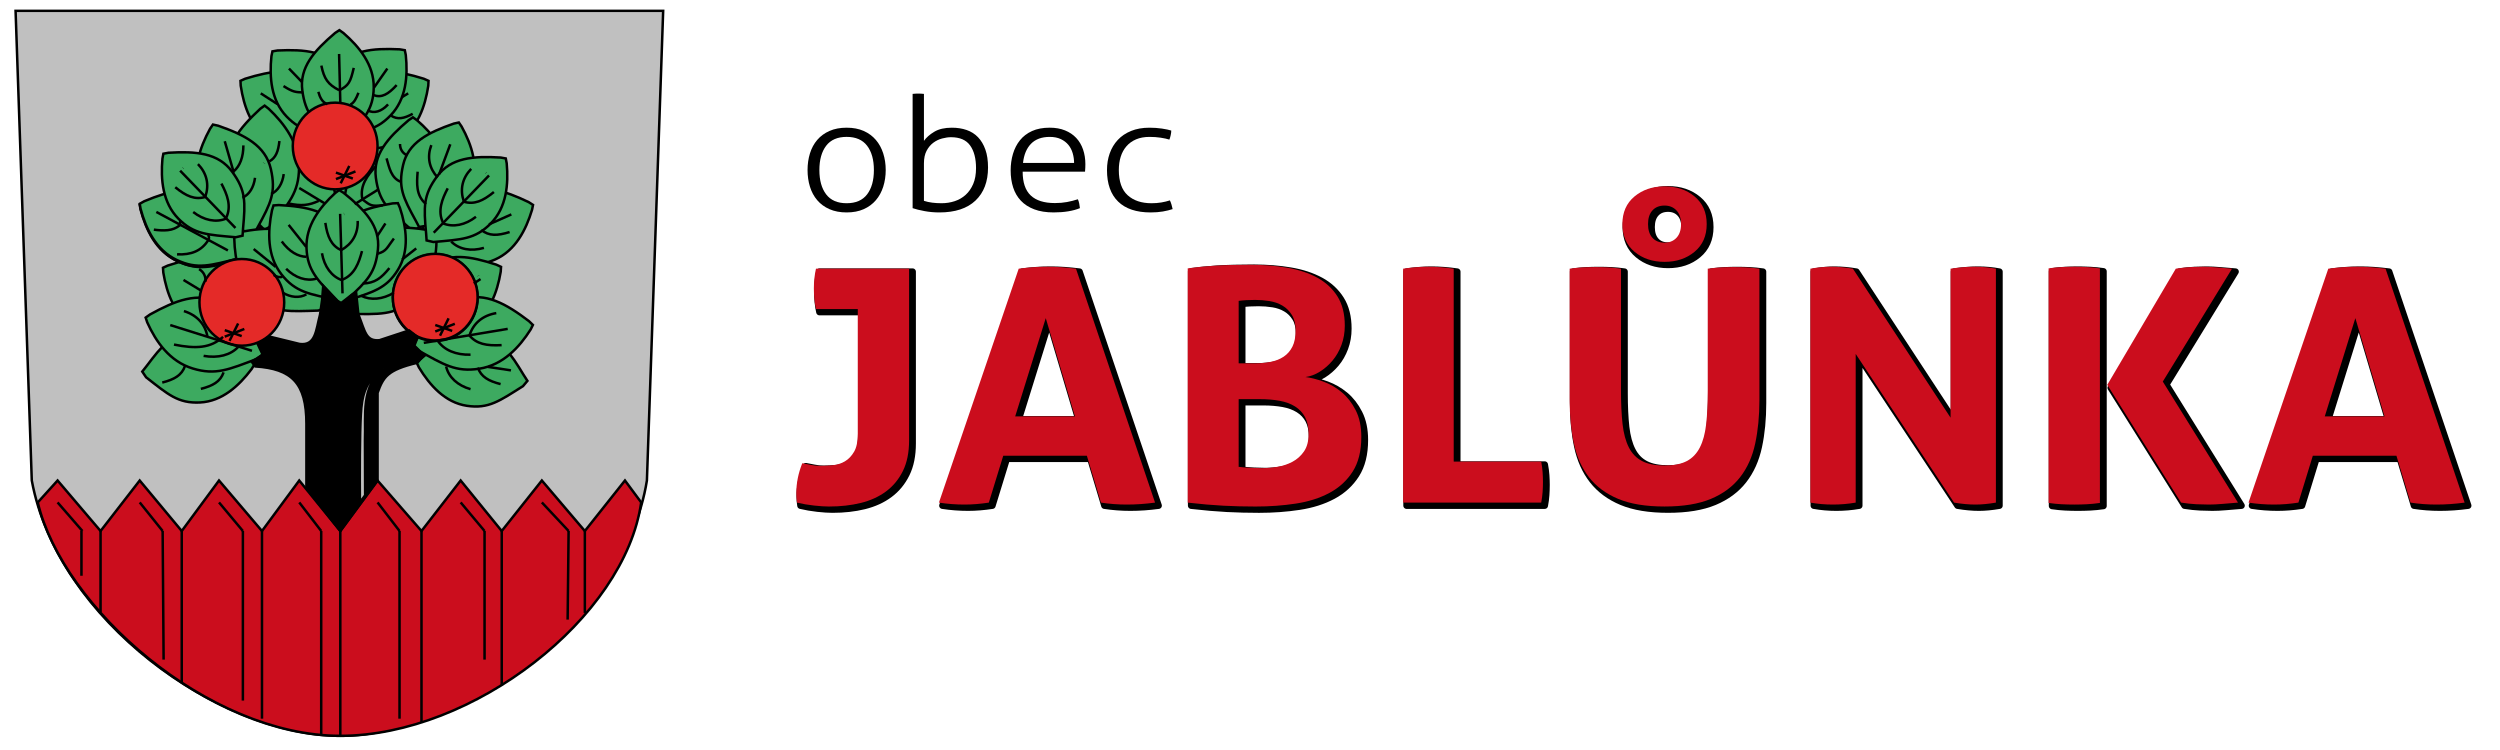 <?xml version="1.0" encoding="utf-8"?>
<!-- Generator: Adobe Illustrator 16.0.3, SVG Export Plug-In . SVG Version: 6.00 Build 0)  -->
<!DOCTYPE svg PUBLIC "-//W3C//DTD SVG 1.1//EN" "http://www.w3.org/Graphics/SVG/1.1/DTD/svg11.dtd">
<svg version="1.1" id="Vrstva_1" xmlns="http://www.w3.org/2000/svg" xmlns:xlink="http://www.w3.org/1999/xlink" x="0px" y="0px"
	 width="283.464px" height="85.039px" viewBox="0 0 283.464 85.039" enable-background="new 0 0 283.464 85.039"
	 xml:space="preserve">
<g>
	<g>
		<path stroke="#000000" stroke-width="0.75" stroke-linecap="round" stroke-linejoin="round" stroke-miterlimit="10" d="
			M97.658,35.381h-4.742c-0.079-0.345-0.139-0.72-0.179-1.126c-0.04-0.405-0.06-0.805-0.06-1.198c0-0.787,0.08-1.537,0.238-2.251
			h10.559v19.479c0,1.353-0.232,2.503-0.697,3.449c-0.465,0.947-1.103,1.722-1.912,2.324c-0.811,0.603-1.768,1.039-2.869,1.31
			s-2.305,0.405-3.605,0.405c-0.451,0-1.016-0.036-1.693-0.11s-1.321-0.185-1.932-0.332c-0.027-0.172-0.047-0.344-0.061-0.517
			c-0.014-0.172-0.02-0.356-0.02-0.553c0-1.132,0.225-2.263,0.678-3.395c0.291,0.05,0.61,0.11,0.955,0.185
			c0.346,0.074,0.704,0.11,1.076,0.11c0.451,0,0.93-0.023,1.435-0.073c0.504-0.049,0.962-0.196,1.374-0.442s0.758-0.609,1.036-1.089
			s0.419-1.162,0.419-2.047V35.381z"/>
		<path stroke="#000000" stroke-width="0.75" stroke-linecap="round" stroke-linejoin="round" stroke-miterlimit="10" d="
			M115.904,30.806c0.559-0.073,1.09-0.129,1.594-0.166c0.505-0.036,1.063-0.055,1.674-0.055c0.531,0,1.049,0.019,1.554,0.055
			c0.505,0.037,1.062,0.093,1.673,0.166l8.965,26.524c-1.09,0.147-2.151,0.222-3.188,0.222c-1.01,0-1.992-0.074-2.948-0.222
			l-1.594-5.313h-9.481l-1.635,5.313c-0.955,0.147-1.872,0.222-2.748,0.222c-0.983,0-1.953-0.074-2.908-0.222L115.904,30.806z
			 M122.279,47.554l-3.307-11.141l-3.467,11.141H122.279z"/>
		<path stroke="#000000" stroke-width="0.75" stroke-linecap="round" stroke-linejoin="round" stroke-miterlimit="10" d="
			M135.068,30.77c0.85-0.123,1.832-0.222,2.947-0.296c1.116-0.073,2.51-0.11,4.184-0.11c1.461,0,2.842,0.11,4.144,0.332
			s2.437,0.597,3.407,1.125c0.969,0.529,1.732,1.236,2.29,2.121c0.558,0.886,0.837,1.992,0.837,3.32
			c0,0.787-0.127,1.519-0.379,2.195s-0.591,1.267-1.016,1.771c-0.426,0.504-0.903,0.922-1.434,1.254
			c-0.532,0.332-1.076,0.535-1.635,0.609c0.611,0.073,1.289,0.246,2.033,0.517c0.742,0.271,1.434,0.67,2.071,1.198
			c0.638,0.529,1.169,1.212,1.593,2.048c0.426,0.836,0.639,1.845,0.639,3.024c0,1.6-0.326,2.909-0.977,3.929
			c-0.651,1.021-1.527,1.826-2.63,2.417c-1.103,0.59-2.377,0.996-3.825,1.217c-1.447,0.222-2.967,0.332-4.561,0.332
			c-1.223,0-2.432-0.031-3.626-0.092c-1.195-0.062-2.55-0.179-4.063-0.351V30.77z M142.598,41.541c0.664,0,1.281-0.056,1.853-0.166
			s1.069-0.308,1.494-0.59c0.425-0.283,0.757-0.664,0.996-1.144s0.358-1.089,0.358-1.826c0-0.713-0.139-1.297-0.418-1.753
			c-0.279-0.454-0.638-0.812-1.076-1.069c-0.438-0.259-0.93-0.43-1.474-0.517c-0.545-0.086-1.083-0.129-1.614-0.129
			c-0.743,0-1.367,0.037-1.872,0.11v7.083H142.598z M140.845,53.272c0.372,0.049,0.804,0.086,1.295,0.11s0.937,0.037,1.335,0.037
			c0.558,0,1.142-0.049,1.753-0.147c0.61-0.099,1.181-0.289,1.713-0.572c0.531-0.282,0.97-0.676,1.315-1.181
			c0.344-0.504,0.518-1.162,0.518-1.974c0-0.762-0.133-1.396-0.398-1.899s-0.645-0.909-1.136-1.218
			c-0.491-0.307-1.075-0.521-1.753-0.646c-0.678-0.122-1.428-0.185-2.251-0.185h-2.391V53.272z"/>
		<path stroke="#000000" stroke-width="0.75" stroke-linecap="round" stroke-linejoin="round" stroke-miterlimit="10" d="
			M159.49,30.806c0.982-0.147,1.926-0.221,2.829-0.221c0.929,0,1.898,0.073,2.908,0.221v21.876h9.921
			c0.08,0.419,0.133,0.818,0.159,1.199c0.026,0.382,0.04,0.744,0.04,1.088c0,0.395-0.014,0.781-0.04,1.162
			c-0.026,0.382-0.079,0.781-0.159,1.199H159.49V30.806z"/>
		<path stroke="#000000" stroke-width="0.75" stroke-linecap="round" stroke-linejoin="round" stroke-miterlimit="10" d="
			M178.375,30.806c0.505-0.073,0.996-0.122,1.475-0.147c0.479-0.023,0.969-0.036,1.475-0.036c0.451,0,0.916,0.013,1.395,0.036
			c0.478,0.025,0.969,0.074,1.474,0.147v13.761c0,1.5,0.06,2.785,0.179,3.854c0.12,1.07,0.359,1.955,0.718,2.656
			s0.862,1.218,1.515,1.55c0.65,0.332,1.493,0.498,2.529,0.498c1.035,0,1.873-0.166,2.51-0.498c0.638-0.332,1.136-0.849,1.494-1.55
			c0.359-0.701,0.598-1.586,0.717-2.656c0.12-1.069,0.18-2.354,0.18-3.854V30.806c0.531-0.073,1.036-0.122,1.514-0.147
			c0.479-0.023,0.943-0.036,1.395-0.036c0.479,0,0.963,0.013,1.455,0.036c0.49,0.025,0.988,0.074,1.494,0.147V45.71
			c0,1.795-0.16,3.437-0.479,4.925s-0.891,2.761-1.713,3.818c-0.824,1.058-1.927,1.875-3.307,2.453
			c-1.383,0.577-3.135,0.866-5.26,0.866s-3.879-0.289-5.26-0.866c-1.381-0.578-2.483-1.396-3.307-2.453s-1.395-2.33-1.713-3.818
			s-0.479-3.13-0.479-4.925V30.806z M184.352,25.752c0-1.328,0.459-2.373,1.375-3.136c0.916-0.762,2.052-1.144,3.406-1.144
			s2.49,0.382,3.406,1.144c0.916,0.763,1.375,1.808,1.375,3.136s-0.459,2.374-1.375,3.136c-0.916,0.763-2.052,1.144-3.406,1.144
			s-2.49-0.381-3.406-1.144C184.811,28.126,184.352,27.08,184.352,25.752z M189.133,27.854c0.558,0,1.01-0.185,1.354-0.553
			c0.345-0.369,0.519-0.886,0.519-1.55s-0.174-1.181-0.519-1.549c-0.345-0.369-0.797-0.554-1.354-0.554
			c-0.584,0-1.043,0.185-1.375,0.554c-0.332,0.368-0.498,0.885-0.498,1.549s0.166,1.181,0.498,1.55
			C188.09,27.67,188.549,27.854,189.133,27.854z"/>
		<path stroke="#000000" stroke-width="0.75" stroke-linecap="round" stroke-linejoin="round" stroke-miterlimit="10" d="
			M205.666,30.806c0.823-0.147,1.607-0.221,2.352-0.221c0.797,0,1.619,0.073,2.47,0.221l11.075,16.896V30.806
			c0.957-0.147,1.873-0.221,2.75-0.221c0.822,0,1.619,0.073,2.391,0.221V57.33c-0.852,0.147-1.621,0.222-2.312,0.222
			c-0.743,0-1.554-0.074-2.431-0.222l-11.155-16.858V57.33c-0.851,0.147-1.713,0.222-2.589,0.222c-0.877,0-1.728-0.074-2.551-0.222
			V30.806z"/>
		<path stroke="#000000" stroke-width="0.75" stroke-linecap="round" stroke-linejoin="round" stroke-miterlimit="10" d="
			M232.68,30.77c0.504-0.074,0.996-0.123,1.474-0.147s0.97-0.037,1.474-0.037c0.451,0,0.916,0.013,1.395,0.037
			s0.97,0.073,1.475,0.147v26.598c-0.505,0.073-0.996,0.122-1.475,0.147c-0.479,0.024-0.956,0.037-1.434,0.037
			c-0.479,0-0.957-0.013-1.435-0.037c-0.478-0.025-0.97-0.074-1.474-0.147V30.77z M239.332,43.976l7.77-13.17
			c0.611-0.098,1.176-0.159,1.693-0.184s0.989-0.037,1.414-0.037c0.451,0,0.957,0.024,1.514,0.073
			c0.559,0.05,1.143,0.099,1.754,0.147l-7.85,12.802l8.526,13.723c-0.611,0.049-1.202,0.098-1.772,0.147
			c-0.572,0.049-1.083,0.074-1.534,0.074c-0.425,0-0.896-0.013-1.415-0.037c-0.518-0.025-1.095-0.087-1.732-0.185L239.332,43.976z"
			/>
		<path stroke="#000000" stroke-width="0.75" stroke-linecap="round" stroke-linejoin="round" stroke-miterlimit="10" d="
			M264.393,30.806c0.557-0.073,1.088-0.129,1.594-0.166c0.504-0.036,1.062-0.055,1.673-0.055c0.53,0,1.049,0.019,1.554,0.055
			c0.504,0.037,1.063,0.093,1.674,0.166l8.964,26.524c-1.089,0.147-2.151,0.222-3.188,0.222c-1.01,0-1.991-0.074-2.948-0.222
			l-1.594-5.313h-9.482l-1.633,5.313c-0.957,0.147-1.873,0.222-2.75,0.222c-0.982,0-1.951-0.074-2.908-0.222L264.393,30.806z
			 M270.767,47.554l-3.307-11.141l-3.466,11.141H270.767z"/>
	</g>
	<g>
		<path d="M95.996,24.087c-0.738,0-1.386-0.123-1.943-0.369c-0.558-0.245-1.021-0.584-1.39-1.017
			c-0.369-0.432-0.645-0.941-0.826-1.529s-0.272-1.217-0.272-1.89c0-0.671,0.09-1.301,0.272-1.889s0.457-1.098,0.826-1.529
			c0.369-0.433,0.832-0.771,1.39-1.018c0.557-0.245,1.205-0.368,1.943-0.368c0.739,0,1.383,0.123,1.934,0.368
			c0.55,0.246,1.01,0.585,1.379,1.018c0.37,0.432,0.648,0.941,0.836,1.529c0.188,0.588,0.282,1.218,0.282,1.889
			c0,0.673-0.094,1.302-0.282,1.89c-0.188,0.588-0.466,1.098-0.836,1.529c-0.369,0.433-0.829,0.771-1.379,1.017
			C97.379,23.964,96.735,24.087,95.996,24.087z M95.996,23.043c1.037,0,1.811-0.335,2.323-1.007c0.511-0.672,0.768-1.59,0.768-2.754
			c0-1.163-0.256-2.081-0.768-2.753c-0.512-0.672-1.286-1.008-2.323-1.008s-1.811,0.336-2.322,1.008s-0.768,1.59-0.768,2.753
			c0,1.164,0.256,2.082,0.768,2.754S94.959,23.043,95.996,23.043z"/>
		<path d="M103.478,10.646c0.078-0.012,0.185-0.021,0.321-0.027c0.136-0.006,0.243-0.009,0.321-0.009
			c0.064,0,0.168,0.003,0.311,0.009c0.142,0.007,0.252,0.016,0.33,0.027v5.326c0.272-0.384,0.664-0.729,1.176-1.034
			c0.512-0.307,1.176-0.459,1.992-0.459c0.609,0,1.166,0.087,1.671,0.261s0.936,0.447,1.292,0.818
			c0.356,0.372,0.635,0.84,0.835,1.404c0.201,0.563,0.301,1.241,0.301,2.033c0,1.595-0.473,2.843-1.418,3.742
			c-0.946,0.899-2.313,1.35-4.101,1.35c-0.583,0-1.146-0.051-1.69-0.153c-0.544-0.102-0.991-0.212-1.341-0.332V10.646z
			 M104.761,22.773c0.298,0.096,0.612,0.165,0.942,0.207c0.331,0.042,0.684,0.063,1.06,0.063c0.518,0,1.013-0.077,1.486-0.233
			c0.473-0.156,0.887-0.396,1.244-0.72s0.642-0.734,0.855-1.232c0.213-0.498,0.32-1.095,0.32-1.791c0-1.091-0.223-1.949-0.67-2.573
			c-0.447-0.623-1.169-0.936-2.167-0.936c-0.311,0-0.648,0.049-1.01,0.145c-0.363,0.096-0.697,0.258-1.001,0.485
			c-0.305,0.229-0.557,0.531-0.758,0.909c-0.201,0.378-0.301,0.854-0.301,1.431V22.773z"/>
		<path d="M115.955,19.463c0,1.224,0.304,2.123,0.914,2.699c0.608,0.575,1.522,0.863,2.74,0.863c0.492,0,0.949-0.039,1.37-0.117
			s0.833-0.183,1.234-0.314c0.065,0.132,0.117,0.294,0.156,0.485c0.039,0.192,0.064,0.366,0.078,0.522
			c-0.376,0.155-0.816,0.275-1.321,0.359c-0.505,0.084-1.056,0.126-1.652,0.126c-0.855,0-1.591-0.117-2.206-0.351
			c-0.615-0.234-1.121-0.561-1.516-0.98c-0.396-0.42-0.687-0.921-0.875-1.503c-0.188-0.582-0.282-1.221-0.282-1.916
			c0-0.672,0.087-1.302,0.262-1.89s0.44-1.104,0.797-1.548c0.356-0.443,0.813-0.791,1.37-1.043c0.557-0.252,1.224-0.378,2.001-0.378
			c0.648,0,1.225,0.102,1.729,0.306c0.505,0.204,0.93,0.489,1.273,0.854c0.343,0.366,0.603,0.804,0.777,1.313
			c0.175,0.511,0.263,1.065,0.263,1.665c0,0.107-0.003,0.246-0.01,0.413c-0.007,0.169-0.017,0.313-0.029,0.433H115.955z
			 M121.785,18.473c0-0.371-0.052-0.737-0.156-1.098c-0.104-0.359-0.266-0.675-0.486-0.944s-0.505-0.488-0.855-0.657
			c-0.35-0.167-0.771-0.252-1.263-0.252c-0.907,0-1.613,0.259-2.118,0.774s-0.81,1.241-0.913,2.177H121.785z"/>
		<path d="M132.648,22.72c0.064,0.12,0.126,0.282,0.185,0.485c0.058,0.204,0.1,0.372,0.126,0.504
			c-0.324,0.108-0.693,0.198-1.107,0.271c-0.415,0.071-0.875,0.107-1.38,0.107c-1.62,0-2.85-0.411-3.692-1.232
			s-1.263-2.013-1.263-3.572c0-0.684,0.104-1.316,0.311-1.897c0.207-0.582,0.512-1.089,0.914-1.521
			c0.401-0.433,0.903-0.771,1.506-1.018c0.603-0.245,1.299-0.368,2.089-0.368c0.493,0,0.962,0.033,1.409,0.099
			c0.447,0.066,0.8,0.142,1.059,0.225c0,0.156-0.023,0.336-0.068,0.54c-0.046,0.204-0.094,0.366-0.146,0.486
			c-0.259-0.084-0.586-0.156-0.981-0.216c-0.395-0.061-0.819-0.091-1.273-0.091c-0.583,0-1.091,0.094-1.525,0.279
			c-0.434,0.187-0.797,0.447-1.088,0.783s-0.508,0.731-0.651,1.188s-0.214,0.96-0.214,1.511c0,1.296,0.333,2.247,1.001,2.853
			c0.667,0.605,1.571,0.908,2.711,0.908c0.389,0,0.761-0.029,1.118-0.09C132.042,22.894,132.363,22.815,132.648,22.72z"/>
	</g>
	<g>
		<path fill-rule="evenodd" clip-rule="evenodd" fill="#C0C0C0" d="M1.766,1.229L1.766,1.229h73.428L73.35,54.481
			c-2.488,15.663-21.117,28.952-34.764,28.952c-13.645,0-32.057-13.072-34.982-28.952L1.766,1.229z"/>
		<path fill="none" stroke="#000000" stroke-width="0.285" d="M1.766,1.229L1.766,1.229h73.428L73.35,54.481
			c-2.488,15.663-21.117,28.952-34.764,28.952c-13.645,0-32.057-13.072-34.982-28.952L1.766,1.229z"/>
		<path fill-rule="evenodd" clip-rule="evenodd" fill="#3DAA60" d="M38.938,11.537l-0.459-0.324l-0.488,0.324
			c-2.383,2.027-4.061,3.916-3.709,6.536c0.352,2.619,1.297,3.519,3.602,5.51l0.596,0.538l0.676-0.404
			c2.086-2.402,3.193-3.483,3.221-6.021C42.404,15.157,40.752,13.104,38.938,11.537z"/>
		<path fill="none" stroke="#000000" stroke-width="0.285" d="M38.938,11.537l-0.459-0.324l-0.488,0.324
			c-2.383,2.027-4.061,3.916-3.709,6.536c0.352,2.619,1.297,3.519,3.602,5.51l0.596,0.538l0.676-0.404
			c2.086-2.402,3.193-3.483,3.221-6.021C42.404,15.157,40.752,13.104,38.938,11.537z"/>
		<path fill-rule="evenodd" clip-rule="evenodd" fill="#3DAA60" d="M49.773,17.827l0.039-0.559l-0.533-0.247
			c-2.971-0.974-5.465-1.419-7.525,0.243c-2.057,1.663-2.334,2.937-2.84,5.936l-0.15,0.788l0.697,0.364
			c3.143,0.524,4.646,0.906,6.832-0.391C48.48,22.663,49.377,20.188,49.773,17.827z"/>
		<path fill="none" stroke="#000000" stroke-width="0.285" d="M49.773,17.827l0.039-0.559l-0.533-0.247
			c-2.971-0.974-5.465-1.419-7.525,0.243c-2.057,1.663-2.334,2.937-2.84,5.936l-0.15,0.788l0.697,0.364
			c3.143,0.524,4.646,0.906,6.832-0.391C48.48,22.663,49.377,20.188,49.773,17.827z"/>
		<path fill-rule="evenodd" clip-rule="evenodd" fill="#3DAA60" d="M27.396,18.035l-0.035-0.559l0.529-0.247
			c2.975-0.975,5.465-1.421,7.527,0.243c2.059,1.665,2.336,2.937,2.84,5.936l0.15,0.789l-0.697,0.363
			c-3.143,0.523-4.645,0.908-6.832-0.392C28.691,22.871,27.795,20.396,27.396,18.035z"/>
		<path fill="none" stroke="#000000" stroke-width="0.285" d="M27.396,18.035l-0.035-0.559l0.529-0.247
			c2.975-0.975,5.465-1.421,7.527,0.243c2.059,1.665,2.336,2.937,2.84,5.936l0.15,0.789l-0.697,0.363
			c-3.143,0.523-4.645,0.908-6.832-0.392C28.691,22.871,27.795,20.396,27.396,18.035z"/>
		<path fill-rule="evenodd" clip-rule="evenodd" fill="#3DAA60" d="M18.518,30.921l-0.039-0.56l0.533-0.246
			c2.973-0.975,5.465-1.419,7.525,0.243c2.059,1.664,2.334,2.937,2.84,5.936l0.15,0.789l-0.697,0.362
			c-3.141,0.524-4.645,0.909-6.832-0.391C19.811,35.758,18.914,33.282,18.518,30.921z"/>
		<path fill="none" stroke="#000000" stroke-width="0.285" d="M18.518,30.921l-0.039-0.56l0.533-0.246
			c2.973-0.975,5.465-1.419,7.525,0.243c2.059,1.664,2.334,2.937,2.84,5.936l0.15,0.789l-0.697,0.362
			c-3.141,0.524-4.645,0.909-6.832-0.391C19.811,35.758,18.914,33.282,18.518,30.921z"/>
		<path fill-rule="evenodd" clip-rule="evenodd" fill="#3DAA60" d="M48.561,9.725l0.027-0.56l-0.535-0.238
			c-2.99-0.924-5.488-1.329-7.521,0.368c-2.029,1.698-2.287,2.975-2.74,5.982l-0.139,0.788l0.705,0.355
			c3.15,0.471,4.658,0.829,6.822-0.506C47.346,14.581,48.201,12.091,48.561,9.725z"/>
		<path fill="none" stroke="#000000" stroke-width="0.285" d="M48.561,9.725l0.027-0.56l-0.535-0.238
			c-2.99-0.924-5.488-1.329-7.521,0.368c-2.029,1.698-2.287,2.975-2.74,5.982l-0.139,0.788l0.705,0.355
			c3.15,0.471,4.658,0.829,6.822-0.506C47.346,14.581,48.201,12.091,48.561,9.725z"/>
		<path fill-rule="evenodd" clip-rule="evenodd" fill="#3DAA60" d="M27.295,9.725l-0.029-0.56l0.533-0.238
			c2.99-0.924,5.49-1.329,7.521,0.368c2.031,1.698,2.287,2.975,2.74,5.982l0.139,0.788l-0.703,0.355
			c-3.15,0.471-4.66,0.829-6.824-0.506C28.506,14.581,27.65,12.091,27.295,9.725z"/>
		<path fill="none" stroke="#000000" stroke-width="0.285" d="M27.295,9.725l-0.029-0.56l0.533-0.238
			c2.99-0.924,5.49-1.329,7.521,0.368c2.031,1.698,2.287,2.975,2.74,5.982l0.139,0.788l-0.703,0.355
			c-3.15,0.471-4.66,0.829-6.824-0.506C28.506,14.581,27.65,12.091,27.295,9.725z"/>
		<path fill-rule="evenodd" clip-rule="evenodd" fill="#3DAA60" d="M60.328,23.782l0.111-0.548l-0.49-0.313
			c-2.785-1.341-5.172-2.094-7.4-0.703c-2.23,1.39-2.666,2.618-3.551,5.525l-0.246,0.765l0.635,0.448
			c3.01,0.915,4.432,1.484,6.74,0.473C58.438,28.415,59.637,26.074,60.328,23.782z"/>
		<path fill="none" stroke="#000000" stroke-width="0.285" d="M60.328,23.782l0.111-0.548l-0.49-0.313
			c-2.785-1.341-5.172-2.094-7.4-0.703c-2.23,1.39-2.666,2.618-3.551,5.525l-0.246,0.765l0.635,0.448
			c3.01,0.915,4.432,1.484,6.74,0.473C58.438,28.415,59.637,26.074,60.328,23.782z"/>
		<path fill-rule="evenodd" clip-rule="evenodd" fill="#3DAA60" d="M16.082,23.821l-0.094-0.554l0.521-0.293
			c2.939-1.218,5.438-1.869,7.689-0.383c2.248,1.486,2.648,2.731,3.439,5.676l0.225,0.773l-0.676,0.421
			c-3.154,0.785-4.648,1.29-6.996,0.18C17.846,28.529,16.701,26.141,16.082,23.821z"/>
		<path fill="none" stroke="#000000" stroke-width="0.285" d="M16.082,23.821l-0.094-0.554l0.521-0.293
			c2.939-1.218,5.438-1.869,7.689-0.383c2.248,1.486,2.648,2.731,3.439,5.676l0.225,0.773l-0.676,0.421
			c-3.154,0.785-4.648,1.29-6.996,0.18C17.846,28.529,16.701,26.141,16.082,23.821z"/>
		<path fill-rule="evenodd" clip-rule="evenodd" fill="#3DAA60" d="M15.936,23.757l-0.094-0.553l0.52-0.293
			c2.939-1.218,5.439-1.869,7.689-0.385c2.248,1.487,2.648,2.732,3.439,5.678l0.227,0.772l-0.676,0.421
			c-3.156,0.785-4.648,1.291-6.996,0.18C17.695,28.466,16.555,26.076,15.936,23.757z"/>
		<path fill="none" stroke="#000000" stroke-width="0.285" d="M15.936,23.757l-0.094-0.553l0.52-0.293
			c2.939-1.218,5.439-1.869,7.689-0.385c2.248,1.487,2.648,2.732,3.439,5.678l0.227,0.772l-0.676,0.421
			c-3.156,0.785-4.648,1.291-6.996,0.18C17.695,28.466,16.555,26.076,15.936,23.757z"/>
		<path fill-rule="evenodd" clip-rule="evenodd" fill="#3DAA60" d="M15.936,23.66l-0.094-0.553l0.52-0.291
			c2.939-1.22,5.439-1.871,7.689-0.386c2.248,1.488,2.648,2.733,3.439,5.677l0.227,0.772l-0.676,0.422
			c-3.156,0.785-4.648,1.291-6.996,0.179C17.695,28.369,16.555,25.979,15.936,23.66z"/>
		<path fill="none" stroke="#000000" stroke-width="0.285" d="M15.936,23.66l-0.094-0.553l0.52-0.291
			c2.939-1.22,5.439-1.871,7.689-0.386c2.248,1.488,2.648,2.733,3.439,5.677l0.227,0.772l-0.676,0.422
			c-3.156,0.785-4.648,1.291-6.996,0.179C17.695,28.369,16.555,25.979,15.936,23.66z"/>
		<path fill-rule="evenodd" clip-rule="evenodd" fill="#3DAA60" d="M47.277,13.63l-0.459-0.325L46.33,13.63
			c-2.383,2.024-4.061,3.916-3.711,6.536c0.354,2.62,1.299,3.519,3.602,5.509l0.598,0.538l0.676-0.402
			c2.084-2.405,3.195-3.484,3.221-6.023C50.742,17.248,49.092,15.196,47.277,13.63z"/>
		<path fill="none" stroke="#000000" stroke-width="0.285" d="M47.277,13.63l-0.459-0.325L46.33,13.63
			c-2.383,2.024-4.061,3.916-3.711,6.536c0.354,2.62,1.299,3.519,3.602,5.509l0.598,0.538l0.676-0.402
			c2.084-2.405,3.195-3.484,3.221-6.023C50.742,17.248,49.092,15.196,47.277,13.63z"/>
		<path fill-rule="evenodd" clip-rule="evenodd" fill="#3DAA60" d="M30.463,12.331l-0.459-0.355l-0.488,0.355
			c-2.383,2.213-4.061,4.277-3.711,7.14c0.354,2.862,1.299,3.845,3.604,6.02l0.596,0.589l0.676-0.439
			c2.086-2.627,3.195-3.808,3.223-6.581C33.93,16.284,32.275,14.041,30.463,12.331z"/>
		<path fill="none" stroke="#000000" stroke-width="0.285" d="M30.463,12.331l-0.459-0.355l-0.488,0.355
			c-2.383,2.213-4.061,4.277-3.711,7.14c0.354,2.862,1.299,3.845,3.604,6.02l0.596,0.589l0.676-0.439
			c2.086-2.627,3.195-3.808,3.223-6.581C33.93,16.284,32.275,14.041,30.463,12.331z"/>
		<path fill-rule="evenodd" clip-rule="evenodd" fill="#3DAA60" d="M49.508,26.905l-0.053-0.604l-0.613-0.174
			c-3.355-0.539-6.104-0.595-8.027,1.522c-1.928,2.12-2.008,3.523-2.041,6.807l-0.025,0.866l0.807,0.272
			c3.461,0.032,5.135,0.186,7.262-1.564C48.941,32.278,49.482,29.489,49.508,26.905z"/>
		<path fill="none" stroke="#000000" stroke-width="0.285" d="M49.508,26.905l-0.053-0.604l-0.613-0.174
			c-3.355-0.539-6.104-0.595-8.027,1.522c-1.928,2.12-2.008,3.523-2.041,6.807l-0.025,0.866l0.807,0.272
			c3.461,0.032,5.135,0.186,7.262-1.564C48.941,32.278,49.482,29.489,49.508,26.905z"/>
		<path fill-rule="evenodd" clip-rule="evenodd" fill="#3DAA60" d="M47.502,41.661l-0.24-0.502l0.393-0.429
			c2.348-2.028,4.451-3.384,6.941-2.627c2.488,0.756,3.211,1.83,4.777,4.41l0.43,0.671l-0.504,0.601
			c-2.664,1.675-3.893,2.598-6.365,2.227C50.465,45.642,48.734,43.692,47.502,41.661z"/>
		<path fill="none" stroke="#000000" stroke-width="0.285" d="M47.502,41.661l-0.24-0.502l0.393-0.429
			c2.348-2.028,4.451-3.384,6.941-2.627c2.488,0.756,3.211,1.83,4.777,4.41l0.43,0.671l-0.504,0.601
			c-2.664,1.675-3.893,2.598-6.365,2.227C50.465,45.642,48.734,43.692,47.502,41.661z"/>
		<path fill-rule="evenodd" clip-rule="evenodd" fill="#3DAA60" d="M28.521,41.855l0.291-0.476l-0.35-0.467
			c-2.131-2.253-4.086-3.814-6.641-3.312c-2.551,0.504-3.381,1.499-5.199,3.907l-0.492,0.626l0.436,0.647
			c2.484,1.935,3.611,2.978,6.109,2.855C25.17,45.518,27.09,43.753,28.521,41.855z"/>
		<path fill="none" stroke="#000000" stroke-width="0.285" d="M28.521,41.855l0.291-0.476l-0.35-0.467
			c-2.131-2.253-4.086-3.814-6.641-3.312c-2.551,0.504-3.381,1.499-5.199,3.907l-0.492,0.626l0.436,0.647
			c2.484,1.935,3.611,2.978,6.109,2.855C25.17,45.518,27.09,43.753,28.521,41.855z"/>
		<path fill-rule="evenodd" clip-rule="evenodd" fill="#3DAA60" d="M52.34,14.349l-0.314-0.46l-0.57,0.125
			c-2.934,1.017-5.164,2.159-5.748,4.688c-0.588,2.528-0.016,3.69,1.441,6.333l0.371,0.705l0.773-0.134
			c2.785-1.468,4.201-2.066,5.113-4.39C54.316,18.896,53.49,16.428,52.34,14.349z"/>
		<path fill="none" stroke="#000000" stroke-width="0.285" d="M52.34,14.349l-0.314-0.46l-0.57,0.125
			c-2.934,1.017-5.164,2.159-5.748,4.688c-0.588,2.528-0.016,3.69,1.441,6.333l0.371,0.705l0.773-0.134
			c2.785-1.468,4.201-2.066,5.113-4.39C54.316,18.896,53.49,16.428,52.34,14.349z"/>
		<path fill-rule="evenodd" clip-rule="evenodd" fill="#3DAA60" d="M23.816,14.602l0.328-0.479l0.592,0.13
			c3.047,1.063,5.363,2.258,5.973,4.905c0.605,2.646,0.014,3.859-1.502,6.624l-0.383,0.738l-0.805-0.14
			c-2.893-1.536-4.363-2.162-5.311-4.593C21.764,19.358,22.623,16.778,23.816,14.602z"/>
		<path fill="none" stroke="#000000" stroke-width="0.285" d="M23.816,14.602l0.328-0.479l0.592,0.13
			c3.047,1.063,5.363,2.258,5.973,4.905c0.605,2.646,0.014,3.859-1.502,6.624l-0.383,0.738l-0.805-0.14
			c-2.893-1.536-4.363-2.162-5.311-4.593C21.764,19.358,22.623,16.778,23.816,14.602z"/>
		<path fill-rule="evenodd" clip-rule="evenodd" fill="#3DAA60" d="M26.563,27.072l0.039-0.578l0.57-0.18
			c3.148-0.582,5.732-0.69,7.584,1.304c1.852,1.998,1.955,3.342,2.047,6.492l0.041,0.828l-0.758,0.278
			c-3.252,0.098-4.828,0.28-6.859-1.36S26.633,29.552,26.563,27.072z"/>
		<path fill="none" stroke="#000000" stroke-width="0.285" d="M26.563,27.072l0.039-0.578l0.57-0.18
			c3.148-0.582,5.732-0.69,7.584,1.304c1.852,1.998,1.955,3.342,2.047,6.492l0.041,0.828l-0.758,0.278
			c-3.252,0.098-4.828,0.28-6.859-1.36S26.633,29.552,26.563,27.072z"/>
		<path fill-rule="evenodd" clip-rule="evenodd" fill="#3DAA60" d="M57.453,18.517l-0.105-0.55l-0.578-0.104
			c-3.125-0.188-5.646,0.011-7.215,2.14c-1.57,2.131-1.514,3.432-1.24,6.46l0.055,0.801l0.768,0.177
			c3.174-0.289,4.725-0.298,6.51-2.107C57.432,23.521,57.67,20.902,57.453,18.517z"/>
		<path fill="none" stroke="#000000" stroke-width="0.285" d="M57.453,18.517l-0.105-0.55l-0.578-0.104
			c-3.125-0.188-5.646,0.011-7.215,2.14c-1.57,2.131-1.514,3.432-1.24,6.46l0.055,0.801l0.768,0.177
			c3.174-0.289,4.725-0.298,6.51-2.107C57.432,23.521,57.67,20.902,57.453,18.517z"/>
		<line fill="none" stroke="#000000" stroke-width="0.285" x1="55.1" y1="19.594" x2="55.119" y2="19.613"/>
		<line fill="none" stroke="#000000" stroke-width="0.285" x1="55.449" y1="19.892" x2="49.176" y2="26.387"/>
		<path fill="none" stroke="#000000" stroke-width="0.285" d="M50.209,25.318c1.176,0.494,2.549,0.2,3.756-0.738"/>
		<path fill="none" stroke="#000000" stroke-width="0.285" d="M56,21.772c-1.242,1.018-2.232,1.455-3.426,1.097"/>
		<path fill="none" stroke="#000000" stroke-width="0.285" d="M53.426,19.147c-1.016,1.051-1.299,2.355-0.832,3.701"/>
		<path fill="none" stroke="#000000" stroke-width="0.285" d="M50.246,25.279c-0.676-1.362-0.107-2.729,0.52-3.924"/>
		<path fill-rule="evenodd" clip-rule="evenodd" fill="#3DAA60" d="M18.42,17.977l0.104-0.549l0.578-0.107
			c3.125-0.188,5.648,0.013,7.215,2.144c1.572,2.13,1.516,3.431,1.24,6.456l-0.053,0.802l-0.77,0.178
			c-3.174-0.289-4.725-0.298-6.508-2.107C18.441,22.982,18.201,20.36,18.42,17.977z"/>
		<path fill="none" stroke="#000000" stroke-width="0.285" d="M18.42,17.977l0.104-0.549l0.578-0.107
			c3.125-0.188,5.648,0.013,7.215,2.144c1.572,2.13,1.516,3.431,1.24,6.456l-0.053,0.802l-0.77,0.178
			c-3.174-0.289-4.725-0.298-6.508-2.107C18.441,22.982,18.201,20.36,18.42,17.977z"/>
		<line fill="none" stroke="#000000" stroke-width="0.285" x1="20.773" y1="19.053" x2="20.754" y2="19.072"/>
		<line fill="none" stroke="#000000" stroke-width="0.285" x1="20.424" y1="19.353" x2="26.697" y2="25.848"/>
		<path fill="none" stroke="#000000" stroke-width="0.285" d="M25.664,24.778c-1.176,0.494-2.551,0.2-3.758-0.737"/>
		<path fill="none" stroke="#000000" stroke-width="0.285" d="M19.871,21.231c1.244,1.019,2.232,1.456,3.426,1.096"/>
		<path fill="none" stroke="#000000" stroke-width="0.285" d="M22.445,18.608c1.018,1.049,1.299,2.353,0.834,3.699"/>
		<path fill="none" stroke="#000000" stroke-width="0.285" d="M25.625,24.739c0.678-1.361,0.109-2.728-0.52-3.924"/>
		<path fill-rule="evenodd" clip-rule="evenodd" fill="#3DAA60" d="M45.34,23.547l-0.225-0.512l-0.588,0.026
			c-3.086,0.518-5.502,1.278-6.547,3.708c-1.049,2.427-0.699,3.682,0.252,6.571l0.236,0.767h0.785
			c3.027-0.993,4.535-1.352,5.867-3.515C46.449,28.427,46.09,25.82,45.34,23.547z"/>
		<path fill="none" stroke="#000000" stroke-width="0.285" d="M45.34,23.547l-0.225-0.512l-0.588,0.026
			c-3.086,0.518-5.502,1.278-6.547,3.708c-1.049,2.427-0.699,3.682,0.252,6.571l0.236,0.767h0.785
			c3.027-0.993,4.535-1.352,5.867-3.515C46.449,28.427,46.09,25.82,45.34,23.547z"/>
		<path fill-rule="evenodd" clip-rule="evenodd" fill="#3DAA60" d="M30.84,23.847l0.174-0.554l0.6-0.042
			c3.219,0.171,5.777,0.672,7.131,3.051c1.357,2.381,1.148,3.717,0.516,6.807l-0.15,0.819l-0.805,0.091
			c-3.211-0.668-4.797-0.859-6.412-2.935C30.279,29.009,30.34,26.279,30.84,23.847z"/>
		<path fill="none" stroke="#000000" stroke-width="0.285" d="M30.84,23.847l0.174-0.554l0.6-0.042
			c3.219,0.171,5.777,0.672,7.131,3.051c1.357,2.381,1.148,3.717,0.516,6.807l-0.15,0.819l-0.805,0.091
			c-3.211-0.668-4.797-0.859-6.412-2.935C30.279,29.009,30.34,26.279,30.84,23.847z"/>
		<path fill-rule="evenodd" clip-rule="evenodd" fill="#3DAA60" d="M16.693,36.549l-0.178-0.539l0.498-0.355
			c2.883-1.592,5.393-2.565,7.965-1.384c2.572,1.18,3.18,2.365,4.447,5.18l0.355,0.737l-0.645,0.506
			c-3.172,1.189-4.654,1.888-7.273,1.091C19.246,40.987,17.691,38.767,16.693,36.549z"/>
		<path fill="none" stroke="#000000" stroke-width="0.285" d="M16.693,36.549l-0.178-0.539l0.498-0.355
			c2.883-1.592,5.393-2.565,7.965-1.384c2.572,1.18,3.18,2.365,4.447,5.18l0.355,0.737l-0.645,0.506
			c-3.172,1.189-4.654,1.888-7.273,1.091C19.246,40.987,17.691,38.767,16.693,36.549z"/>
		<path fill-rule="evenodd" clip-rule="evenodd" fill="#3DAA60" d="M46.01,6.24l-0.111-0.548l-0.58-0.099
			c-3.127-0.146-5.646,0.087-7.188,2.236c-1.541,2.151-1.465,3.452-1.152,6.477l0.064,0.8l0.771,0.166
			c3.168-0.33,4.719-0.36,6.479-2.194C46.055,11.245,46.26,8.622,46.01,6.24z"/>
		<path fill="none" stroke="#000000" stroke-width="0.285" d="M46.01,6.24l-0.111-0.548l-0.58-0.099
			c-3.127-0.146-5.646,0.087-7.188,2.236c-1.541,2.151-1.465,3.452-1.152,6.477l0.064,0.8l0.771,0.166
			c3.168-0.33,4.719-0.36,6.479-2.194C46.055,11.245,46.26,8.622,46.01,6.24z"/>
		<path fill-rule="evenodd" clip-rule="evenodd" fill="#3DAA60" d="M30.777,6.37l0.113-0.548l0.578-0.098
			c3.127-0.147,5.646,0.086,7.188,2.235c1.541,2.152,1.469,3.452,1.154,6.477l-0.066,0.801l-0.77,0.165
			c-3.17-0.329-4.719-0.36-6.48-2.193C30.73,11.376,30.529,8.752,30.777,6.37z"/>
		<path fill="none" stroke="#000000" stroke-width="0.285" d="M30.777,6.37l0.113-0.548l0.578-0.098
			c3.127-0.147,5.646,0.086,7.188,2.235c1.541,2.152,1.469,3.452,1.154,6.477l-0.066,0.801l-0.77,0.165
			c-3.17-0.329-4.719-0.36-6.48-2.193C30.73,11.376,30.529,8.752,30.777,6.37z"/>
		<path fill-rule="evenodd" clip-rule="evenodd" fill="#3DAA60" d="M38.938,3.743l-0.459-0.324L37.99,3.743
			c-2.383,2.026-4.061,3.916-3.709,6.536c0.352,2.619,1.297,3.519,3.602,5.51l0.596,0.537l0.676-0.404
			c2.086-2.403,3.193-3.482,3.221-6.021C42.404,7.363,40.752,5.31,38.938,3.743z"/>
		<path fill="none" stroke="#000000" stroke-width="0.285" d="M38.938,3.743l-0.459-0.324L37.99,3.743
			c-2.383,2.026-4.061,3.916-3.709,6.536c0.352,2.619,1.297,3.519,3.602,5.51l0.596,0.537l0.676-0.404
			c2.086-2.403,3.193-3.482,3.221-6.021C42.404,7.363,40.752,5.31,38.938,3.743z"/>
		<path fill-rule="evenodd" clip-rule="evenodd" fill="#3DAA60" d="M56.773,30.817l0.037-0.559l-0.531-0.249
			c-2.975-0.972-5.465-1.418-7.523,0.245c-2.061,1.663-2.338,2.937-2.844,5.936l-0.148,0.786l0.697,0.366
			c3.141,0.524,4.645,0.906,6.832-0.391C55.479,35.652,56.377,33.179,56.773,30.817z"/>
		<path fill="none" stroke="#000000" stroke-width="0.285" d="M56.773,30.817l0.037-0.559l-0.531-0.249
			c-2.975-0.972-5.465-1.418-7.523,0.245c-2.061,1.663-2.338,2.937-2.844,5.936l-0.148,0.786l0.697,0.366
			c3.141,0.524,4.645,0.906,6.832-0.391C55.479,35.652,56.377,33.179,56.773,30.817z"/>
		<path fill-rule="evenodd" clip-rule="evenodd" fill="#3DAA60" d="M38.006,21.888l0.447-0.337l0.5,0.311
			c2.438,1.946,4.172,3.783,3.898,6.415c-0.268,2.628-1.184,3.556-3.426,5.614l-0.58,0.558l-0.682-0.377
			c-2.16-2.343-3.305-3.386-3.408-5.922C34.652,25.61,36.238,23.507,38.006,21.888z"/>
		<path fill="none" stroke="#000000" stroke-width="0.285" d="M38.006,21.888l0.447-0.337l0.5,0.311
			c2.438,1.946,4.172,3.783,3.898,6.415c-0.268,2.628-1.184,3.556-3.426,5.614l-0.58,0.558l-0.682-0.377
			c-2.16-2.343-3.305-3.386-3.408-5.922C34.652,25.61,36.238,23.507,38.006,21.888z"/>
		<line fill="none" stroke="#000000" stroke-width="0.285" x1="39.021" y1="24.258" x2="38.998" y2="24.261"/>
		<line fill="none" stroke="#000000" stroke-width="0.285" x1="38.566" y1="24.247" x2="38.836" y2="33.263"/>
		<path fill="none" stroke="#000000" stroke-width="0.285" d="M38.795,31.775c-1.205-0.417-2.025-1.556-2.289-3.06"/>
		<path fill="none" stroke="#000000" stroke-width="0.285" d="M36.889,25.271c0.236,1.59,0.676,2.574,1.805,3.107"/>
		<path fill="none" stroke="#000000" stroke-width="0.285" d="M40.559,25.049c0.051,1.456-0.619,2.612-1.865,3.302"/>
		<path fill="none" stroke="#000000" stroke-width="0.285" d="M38.793,31.724c1.416-0.557,1.914-1.95,2.252-3.258"/>
		<path fill-rule="evenodd" clip-rule="evenodd" fill="#3DAA60" d="M60.172,37.351l0.252-0.507l-0.438-0.423
			c-2.6-1.98-4.92-3.297-7.615-2.491s-3.461,1.892-5.113,4.5l-0.453,0.682l0.559,0.591c2.941,1.622,4.297,2.523,6.982,2.104
			C57.027,41.387,58.873,39.404,60.172,37.351z"/>
		<path fill="none" stroke="#000000" stroke-width="0.285" d="M60.172,37.351l0.252-0.507l-0.438-0.423
			c-2.6-1.98-4.92-3.297-7.615-2.491s-3.461,1.892-5.113,4.5l-0.453,0.682l0.559,0.591c2.941,1.622,4.297,2.523,6.982,2.104
			C57.027,41.387,58.873,39.404,60.172,37.351z"/>
		<line fill="none" stroke="#000000" stroke-width="0.285" x1="25.838" y1="28.396" x2="17.727" y2="24.032"/>
		<line fill="none" stroke="#000000" stroke-width="0.285" x1="20.412" y1="25.465" x2="20.432" y2="25.066"/>
		<path fill="none" stroke="#000000" stroke-width="0.285" d="M23.619,27.201c0.104-0.171,0.123-0.36-0.039-0.569"/>
		<line fill="none" stroke="#000000" stroke-width="0.285" x1="29.406" y1="25.702" x2="29.492" y2="25.844"/>
		<line fill="none" stroke="#000000" stroke-width="0.285" x1="29.377" y1="25.844" x2="29.406" y2="25.844"/>
		<line fill="none" stroke="#000000" stroke-width="0.285" x1="29.34" y1="25.863" x2="29.34" y2="25.807"/>
		<line fill="none" stroke="#000000" stroke-width="0.285" x1="29.32" y1="25.787" x2="29.615" y2="25.863"/>
		<line fill="none" stroke="#000000" stroke-width="0.285" x1="47.795" y1="25.887" x2="48.127" y2="25.863"/>
		<path fill-rule="evenodd" clip-rule="evenodd" fill="#E42A28" d="M54.154,33.74c0,2.727-2.141,4.915-4.807,4.915
			s-4.805-2.188-4.805-4.915c0-2.726,2.139-4.914,4.805-4.914S54.154,31.015,54.154,33.74z"/>
		<path fill="none" stroke="#000000" stroke-width="0.285" d="M54.154,33.74c0,2.727-2.141,4.915-4.807,4.915
			s-4.805-2.188-4.805-4.915c0-2.726,2.139-4.914,4.805-4.914S54.154,31.015,54.154,33.74z"/>
		<path fill-rule="evenodd" clip-rule="evenodd" fill="#E42A28" d="M42.809,16.554c0,2.726-2.139,4.915-4.805,4.915
			s-4.807-2.189-4.807-4.915c0-2.727,2.141-4.914,4.807-4.914S42.809,13.827,42.809,16.554z"/>
		<path fill="none" stroke="#000000" stroke-width="0.285" d="M42.809,16.554c0,2.726-2.139,4.915-4.805,4.915
			s-4.807-2.189-4.807-4.915c0-2.727,2.141-4.914,4.807-4.914S42.809,13.827,42.809,16.554z"/>
		<path fill-rule="evenodd" clip-rule="evenodd" fill="#E42A28" d="M54.154,33.695c0,2.726-2.141,4.914-4.807,4.914
			s-4.805-2.188-4.805-4.914c0-2.727,2.139-4.915,4.805-4.915S54.154,30.969,54.154,33.695z"/>
		<path fill="none" stroke="#000000" stroke-width="0.285" d="M54.154,33.695c0,2.726-2.141,4.914-4.807,4.914
			s-4.805-2.188-4.805-4.914c0-2.727,2.139-4.915,4.805-4.915S54.154,30.969,54.154,33.695z"/>
		<path fill-rule="evenodd" clip-rule="evenodd" fill="#E42A28" d="M32.225,34.282c0,2.726-2.139,4.914-4.805,4.914
			s-4.805-2.188-4.805-4.914c0-2.727,2.139-4.915,4.805-4.915S32.225,31.556,32.225,34.282z"/>
		<path fill="none" stroke="#000000" stroke-width="0.285" d="M32.225,34.282c0,2.726-2.139,4.914-4.805,4.914
			s-4.805-2.188-4.805-4.914c0-2.727,2.139-4.915,4.805-4.915S32.225,31.556,32.225,34.282z"/>
		<line fill="none" stroke="#000000" stroke-width="0.285" x1="38.088" y1="19.57" x2="40.01" y2="20.247"/>
		<line fill="none" stroke="#000000" stroke-width="0.285" x1="40.307" y1="19.437" x2="38.09" y2="20.307"/>
		<line fill="none" stroke="#000000" stroke-width="0.285" x1="39.604" y1="18.814" x2="38.629" y2="20.786"/>
		<line fill="none" stroke="#000000" stroke-width="0.285" x1="50.865" y1="36.093" x2="49.891" y2="38.063"/>
		<line fill="none" stroke="#000000" stroke-width="0.285" x1="49.35" y1="36.849" x2="51.271" y2="37.523"/>
		<line fill="none" stroke="#000000" stroke-width="0.285" x1="51.57" y1="36.713" x2="49.35" y2="37.585"/>
		<line fill="none" stroke="#000000" stroke-width="0.285" x1="27.703" y1="37.3" x2="25.484" y2="38.172"/>
		<line fill="none" stroke="#000000" stroke-width="0.285" x1="27" y1="36.68" x2="26.023" y2="38.65"/>
		<line fill="none" stroke="#000000" stroke-width="0.285" x1="25.484" y1="37.436" x2="27.406" y2="38.11"/>
		<line fill="none" stroke="#000000" stroke-width="0.285" x1="57.98" y1="24.312" x2="55.447" y2="25.436"/>
		<line fill="none" stroke="#000000" stroke-width="0.285" x1="29.947" y1="18.481" x2="29.936" y2="18.503"/>
		<line fill="none" stroke="#000000" stroke-width="0.285" x1="54.223" y1="31.262" x2="54.234" y2="31.286"/>
		<line fill="none" stroke="#000000" stroke-width="0.285" x1="42.809" y1="21.536" x2="40.211" y2="23.155"/>
		<line fill="none" stroke="#000000" stroke-width="0.285" x1="33.93" y1="21.319" x2="36.814" y2="23.064"/>
		<line fill="none" stroke="#000000" stroke-width="0.285" x1="20.805" y1="31.743" x2="22.857" y2="32.985"/>
		<line fill="none" stroke="#000000" stroke-width="0.285" x1="54.484" y1="31.64" x2="53.721" y2="32.148"/>
		<line fill="none" stroke="#000000" stroke-width="0.285" x1="43.918" y1="7.772" x2="42.398" y2="9.944"/>
		<line fill="none" stroke="#000000" stroke-width="0.285" x1="32.766" y1="7.772" x2="34.268" y2="9.329"/>
		<line fill="none" stroke="#000000" stroke-width="0.285" x1="46.283" y1="10.586" x2="45.518" y2="11.048"/>
		<line fill="none" stroke="#000000" stroke-width="0.285" x1="29.566" y1="10.586" x2="31.451" y2="11.804"/>
		<line fill="none" stroke="#000000" stroke-width="0.285" x1="32.729" y1="25.499" x2="34.719" y2="27.998"/>
		<line fill="none" stroke="#000000" stroke-width="0.285" x1="28.762" y1="28.237" x2="31.25" y2="30.257"/>
		<line fill="none" stroke="#000000" stroke-width="0.285" x1="25.484" y1="16.016" x2="26.514" y2="19.59"/>
		<line fill="none" stroke="#000000" stroke-width="0.285" x1="43.699" y1="25.337" x2="42.742" y2="26.813"/>
		<line fill="none" stroke="#000000" stroke-width="0.285" x1="47.195" y1="28.166" x2="45.598" y2="29.42"/>
		<line fill="none" stroke="#000000" stroke-width="0.285" x1="38.449" y1="6.12" x2="38.586" y2="11.597"/>
		<line fill="none" stroke="#000000" stroke-width="0.285" x1="57.936" y1="41.994" x2="55.318" y2="41.6"/>
		<line fill="none" stroke="#000000" stroke-width="0.285" x1="57.566" y1="37.29" x2="48.051" y2="38.874"/>
		<line fill="none" stroke="#000000" stroke-width="0.285" x1="51.057" y1="16.358" x2="49.795" y2="19.753"/>
		<line fill="none" stroke="#000000" stroke-width="0.285" x1="19.303" y1="36.859" x2="28.57" y2="39.776"/>
		<path fill="none" stroke="#000000" stroke-width="0.285" d="M41.037,22.572c1.014,0.775,1.066,0.824,2.369,0.706"/>
		<path fill="none" stroke="#000000" stroke-width="0.285" d="M36.137,22.779c-1.1,0.499-1.93,0.617-3.449,0.285"/>
		<path fill="none" stroke="#000000" stroke-width="0.285" d="M41.672,12.507c0.736,0.407,1.588,0.141,2.33-0.671"/>
		<path fill="none" stroke="#000000" stroke-width="0.285" d="M35.908,31.588c-1.164,0.344-2.426-0.084-3.463-1.112"/>
		<path fill="none" stroke="#000000" stroke-width="0.285" d="M34.742,33.375c-0.785,0.448-1.777,0.358-2.707-0.2"/>
		<path fill="none" stroke="#000000" stroke-width="0.285" d="M51.16,27.388c0.891,0.898,2.256,1.139,3.711,0.718"/>
		<path fill="none" stroke="#000000" stroke-width="0.285" d="M30.736,21.994c0.777-0.331,1.291-1.167,1.434-2.258"/>
		<path fill="none" stroke="#000000" stroke-width="0.285" d="M27.482,22.418c0.777-0.332,1.291-1.168,1.434-2.257"/>
		<path fill="none" stroke="#000000" stroke-width="0.285" d="M41.133,32.148c1.35-0.047,2.051-0.565,3.018-1.751"/>
		<path fill="none" stroke="#000000" stroke-width="0.285" d="M40.941,33.532c1.092,0.556,2.449,0.414,3.709-0.331"/>
		<path fill="none" stroke="#000000" stroke-width="0.285" d="M39.723,11.867c0.438-0.234,0.65-0.661,0.92-1.346"/>
		<path fill="none" stroke="#000000" stroke-width="0.285" d="M50.582,41.551c0.291,1.236,1.32,2.165,2.768,2.576"/>
		<path fill="none" stroke="#000000" stroke-width="0.285" d="M49.619,38.613c0.717,1.087,2.094,1.654,3.732,1.602"/>
		<path fill="none" stroke="#000000" stroke-width="0.285" d="M44.975,9.646c-0.941,1.033-1.695,1.484-2.613,1.142"/>
		<path fill="none" stroke="#000000" stroke-width="0.285" d="M32.143,9.759c1.092,0.688,1.352,0.688,2.232,0.724"/>
		<path fill="none" stroke="#000000" stroke-width="0.285" d="M46.795,12.904c-0.998,0.542-1.73,0.692-2.469,0.198"/>
		<path fill="none" stroke="#000000" stroke-width="0.285" d="M27.045,39.296c-0.873,0.975-2.332,1.34-3.959,1.055"/>
		<path fill="none" stroke="#000000" stroke-width="0.285" d="M31.945,27.373c0.881,1.194,1.863,1.726,2.793,1.744"/>
		<path fill="none" stroke="#000000" stroke-width="0.285" d="M31.033,31.176c0.303,0.208,0.727,0.319,0.982,0.199"/>
		<path fill="none" stroke="#000000" stroke-width="0.285" d="M57.783,26.308c-1.377,0.434-2.342,0.469-3.213-0.235"/>
		<path fill="none" stroke="#000000" stroke-width="0.285" d="M31.682,15.989c-0.127,1.162-0.398,1.892-1.135,2.306"/>
		<path fill="none" stroke="#000000" stroke-width="0.285" d="M44.662,27.044c-0.77,1.001-0.828,1.452-1.824,1.713"/>
		<path fill="none" stroke="#000000" stroke-width="0.285" d="M40.111,7.697c-0.379,1.611-0.551,1.987-1.662,2.555"/>
		<path fill="none" stroke="#000000" stroke-width="0.285" d="M56.76,43.552c-1.381-0.354-2.211-0.825-2.578-1.87"/>
		<path fill="none" stroke="#000000" stroke-width="0.285" d="M22.773,44.094c1.383-0.354,2.213-0.827,2.58-1.873"/>
		<path fill="none" stroke="#000000" stroke-width="0.285" d="M18.396,43.376c1.381-0.354,2.211-0.825,2.578-1.872"/>
		<path fill="none" stroke="#000000" stroke-width="0.285" d="M56.875,39.132c-1.719,0.095-2.85-0.126-3.664-1.116"/>
		<path fill="none" stroke="#000000" stroke-width="0.285" d="M22.574,30.511c0.518,0.32,0.771,0.822,0.725,1.421"/>
		<path fill="none" stroke="#000000" stroke-width="0.285" d="M19.725,39.069c2.479,0.503,4.172,0.414,5.564-0.875"/>
		<path fill="none" stroke="#000000" stroke-width="0.285" d="M45.355,16.331c0,0.567,0.27,1.009,0.758,1.263"/>
		<path fill="none" stroke="#000000" stroke-width="0.285" d="M27.596,16.485c0,1.317-0.389,2.342-1.082,2.928"/>
		<path fill="none" stroke="#000000" stroke-width="0.285" d="M20.074,28.838c1.596,0.079,2.771-0.385,3.545-1.618"/>
		<path fill="none" stroke="#000000" stroke-width="0.285" d="M36.436,7.437c0.309,1.492,0.742,2.14,2.014,2.789"/>
		<path fill="none" stroke="#000000" stroke-width="0.285" d="M56.273,35.502c-1.539,0.258-2.598,1.147-3.035,2.509"/>
		<path fill="none" stroke="#000000" stroke-width="0.285" d="M48.906,16.453c-0.51,1.34-0.248,2.628,0.717,3.674"/>
		<path fill="none" stroke="#000000" stroke-width="0.285" d="M20.854,35.272c1.5,0.472,2.428,1.503,2.668,2.912"/>
		<path fill="none" stroke="#000000" stroke-width="0.285" d="M41.082,22.544c-0.307-1.488,0.59-2.666,1.502-3.664"/>
		<path fill="none" stroke="#000000" stroke-width="0.285" d="M45.471,20.622c-1.127-0.403-1.342-1.648-1.641-2.665"/>
		<path fill="none" stroke="#000000" stroke-width="0.285" d="M20.414,25.504c-0.775,0.729-1.928,0.67-2.971,0.536"/>
		<path fill="none" stroke="#000000" stroke-width="0.285" d="M37.125,11.813c-0.629-0.225-0.865-0.83-1.029-1.4"/>
		<path fill="none" stroke="#000000" stroke-width="0.285" d="M48.303,23.141c-1.16-0.987-1.047-2.337-0.949-3.673"/>
		<path fill-rule="evenodd" clip-rule="evenodd" fill="#CB0D1D" d="M4.281,56.967l2.248-2.485l4.873,5.727l4.439-5.727l4.766,5.727
			l4.225-5.727l4.873,5.727l4.225-5.727l4.656,5.727l4.223-5.727l4.982,5.727l4.441-5.727l4.656,5.727l4.549-5.727l4.875,5.727
			l4.549-5.727l1.84,2.485c-1.84,13.07-19.088,26.467-34.115,26.467S7.098,68.876,4.281,56.967z"/>
		<path fill="none" stroke="#000000" stroke-width="0.285" d="M4.281,56.967l2.248-2.485l4.873,5.727l4.439-5.727l4.766,5.727
			l4.225-5.727l4.873,5.727l4.225-5.727l4.656,5.727l4.223-5.727l4.982,5.727l4.441-5.727l4.656,5.727l4.549-5.727l4.875,5.727
			l4.549-5.727l1.84,2.485c-1.84,13.07-19.088,26.467-34.115,26.467S7.098,68.876,4.281,56.967z"/>
		<path fill-rule="evenodd" clip-rule="evenodd" d="M38.586,34.443l1.289-1.014l0.498-0.309l0.262,2.538
			c0.781,1.969,0.83,3.06,2.393,2.917l3.357-1.108l0.975,0.758l-0.381,0.971l1.102,1.088l-0.783,0.854
			c-3.385,0.811-3.842,1.613-4.488,3.405v9.938l-4.223,5.727l-3.844-4.861v-7.292c0-4.645-1.678-6.238-5.793-6.509l-0.316-0.598
			l1.209-0.76l-0.521-1.257l1.254-0.76l3.395,0.831c1.85,0.237,1.85-1.575,2.314-3.32l0.238-1.679l0.127-1.595L38.586,34.443z"/>
		<path fill="none" stroke="#000000" stroke-width="0.285" d="M38.586,34.443l1.289-1.014l0.498-0.309l0.262,2.538
			c0.781,1.969,0.83,3.06,2.393,2.917l3.357-1.108l0.975,0.758l-0.381,0.971l1.102,1.088l-0.783,0.854
			c-3.385,0.811-3.842,1.613-4.488,3.405v9.938l-4.223,5.727l-3.844-4.861v-7.292c0-4.645-1.678-6.238-5.793-6.509l-0.316-0.598
			l1.209-0.76l-0.521-1.257l1.254-0.76l3.395,0.831c1.85,0.237,1.85-1.575,2.314-3.32l0.238-1.679l0.127-1.595L38.586,34.443z"/>
		<line fill="none" stroke="#000000" stroke-width="0.285" x1="9.236" y1="60.208" x2="9.236" y2="65.283"/>
		<path fill-rule="evenodd" clip-rule="evenodd" fill="#C0C0C0" d="M40.807,56.967l0.596-0.81l-0.023-6.168
			c0.107-2.945-0.484-6.124,2.1-8.234l-0.953,0.616c-1.139,1.484-1.484,2.403-1.611,4.611
			C40.787,49.189,40.779,53.727,40.807,56.967z"/>
		<path fill="none" stroke="#000000" stroke-width="0.285" d="M40.807,56.967l0.596-0.81l-0.023-6.168
			c0.107-2.945-0.484-6.124,2.1-8.234l-0.953,0.616c-1.139,1.484-1.484,2.403-1.611,4.611
			C40.787,49.189,40.779,53.727,40.807,56.967z"/>
		<line fill="none" stroke="#000000" stroke-width="0.285" x1="11.402" y1="60.208" x2="11.402" y2="69.389"/>
		<line fill="none" stroke="#000000" stroke-width="0.285" x1="20.607" y1="60.208" x2="20.607" y2="77.383"/>
		<line fill="none" stroke="#000000" stroke-width="0.285" x1="29.705" y1="60.208" x2="29.705" y2="81.487"/>
		<line fill="none" stroke="#000000" stroke-width="0.285" x1="38.586" y1="60.208" x2="38.586" y2="83.434"/>
		<line fill="none" stroke="#000000" stroke-width="0.285" x1="47.791" y1="60.208" x2="47.791" y2="81.919"/>
		<line fill="none" stroke="#000000" stroke-width="0.285" x1="56.889" y1="60.208" x2="56.889" y2="77.706"/>
		<line fill="none" stroke="#000000" stroke-width="0.285" x1="66.313" y1="60.208" x2="66.313" y2="69.497"/>
		<line fill="none" stroke="#000000" stroke-width="0.285" x1="61.438" y1="56.967" x2="64.471" y2="60.208"/>
		<line fill="none" stroke="#000000" stroke-width="0.285" x1="64.471" y1="60.208" x2="64.361" y2="70.254"/>
		<line fill="none" stroke="#000000" stroke-width="0.285" x1="52.232" y1="56.967" x2="54.941" y2="60.208"/>
		<line fill="none" stroke="#000000" stroke-width="0.285" x1="54.941" y1="60.208" x2="54.941" y2="74.79"/>
		<line fill="none" stroke="#000000" stroke-width="0.285" x1="42.809" y1="56.967" x2="45.301" y2="60.208"/>
		<line fill="none" stroke="#000000" stroke-width="0.285" x1="45.301" y1="60.208" x2="45.301" y2="81.487"/>
		<line fill="none" stroke="#000000" stroke-width="0.285" x1="33.93" y1="56.967" x2="36.42" y2="60.208"/>
		<line fill="none" stroke="#000000" stroke-width="0.285" x1="36.42" y1="60.208" x2="36.42" y2="83.434"/>
		<line fill="none" stroke="#000000" stroke-width="0.285" x1="24.832" y1="56.967" x2="27.539" y2="60.208"/>
		<line fill="none" stroke="#000000" stroke-width="0.285" x1="27.539" y1="60.208" x2="27.539" y2="79.435"/>
		<line fill="none" stroke="#000000" stroke-width="0.285" x1="15.842" y1="56.967" x2="18.441" y2="60.208"/>
		<line fill="none" stroke="#000000" stroke-width="0.285" x1="18.441" y1="60.208" x2="18.551" y2="74.79"/>
		<line fill="none" stroke="#000000" stroke-width="0.285" x1="6.529" y1="56.967" x2="9.344" y2="60.208"/>
	</g>
	<g>
		<path fill="#CB0D1D" d="M97.26,35.04h-4.741c-0.08-0.345-0.139-0.72-0.179-1.126c-0.04-0.405-0.06-0.805-0.06-1.198
			c0-0.787,0.08-1.537,0.239-2.251h10.558v19.479c0,1.353-0.233,2.503-0.697,3.449c-0.465,0.947-1.103,1.722-1.913,2.324
			c-0.811,0.603-1.767,1.039-2.868,1.31c-1.103,0.271-2.305,0.405-3.606,0.405c-0.452,0-1.016-0.036-1.693-0.11
			c-0.677-0.074-1.321-0.185-1.932-0.332c-0.027-0.172-0.047-0.344-0.06-0.517c-0.014-0.172-0.02-0.356-0.02-0.553
			c0-1.132,0.225-2.263,0.677-3.395c0.292,0.05,0.611,0.11,0.956,0.185s0.704,0.11,1.076,0.11c0.452,0,0.93-0.023,1.435-0.073
			c0.504-0.049,0.962-0.196,1.375-0.442c0.412-0.246,0.757-0.609,1.036-1.089s0.418-1.162,0.418-2.047V35.04z"/>
		<path fill="#CB0D1D" d="M115.507,30.465c0.558-0.073,1.089-0.129,1.594-0.166c0.504-0.036,1.062-0.055,1.673-0.055
			c0.531,0,1.049,0.019,1.554,0.055c0.504,0.037,1.062,0.093,1.673,0.166l8.964,26.524c-1.089,0.147-2.151,0.222-3.188,0.222
			c-1.01,0-1.992-0.074-2.948-0.222l-1.594-5.313h-9.482l-1.634,5.313c-0.956,0.147-1.873,0.222-2.749,0.222
			c-0.983,0-1.952-0.074-2.908-0.222L115.507,30.465z M121.881,47.213l-3.307-11.141l-3.466,11.141H121.881z"/>
		<path fill="#CB0D1D" d="M134.67,30.429c0.85-0.123,1.833-0.222,2.948-0.296c1.116-0.073,2.51-0.11,4.183-0.11
			c1.46,0,2.842,0.11,4.144,0.332c1.301,0.222,2.437,0.597,3.407,1.125c0.969,0.529,1.733,1.236,2.291,2.121
			c0.558,0.886,0.837,1.992,0.837,3.32c0,0.787-0.126,1.519-0.378,2.195c-0.253,0.677-0.591,1.267-1.016,1.771
			c-0.425,0.504-0.903,0.922-1.434,1.254c-0.532,0.332-1.076,0.535-1.634,0.609c0.611,0.073,1.288,0.246,2.032,0.517
			c0.743,0.271,1.434,0.67,2.072,1.198c0.637,0.529,1.168,1.212,1.593,2.048s0.638,1.845,0.638,3.024c0,1.6-0.326,2.909-0.976,3.929
			c-0.651,1.021-1.528,1.826-2.63,2.417c-1.102,0.59-2.377,0.996-3.825,1.217c-1.448,0.222-2.968,0.332-4.562,0.332
			c-1.222,0-2.431-0.031-3.625-0.092c-1.195-0.062-2.55-0.179-4.064-0.351V30.429z M142.2,41.2c0.664,0,1.281-0.056,1.853-0.166
			s1.069-0.308,1.494-0.59c0.425-0.283,0.757-0.664,0.996-1.144c0.239-0.479,0.359-1.089,0.359-1.826
			c0-0.713-0.14-1.297-0.418-1.753c-0.279-0.454-0.638-0.812-1.076-1.069c-0.438-0.259-0.93-0.43-1.474-0.517
			c-0.545-0.086-1.083-0.129-1.614-0.129c-0.744,0-1.368,0.037-1.873,0.11V41.2H142.2z M140.447,52.932
			c0.372,0.049,0.803,0.086,1.295,0.11c0.491,0.024,0.936,0.037,1.334,0.037c0.558,0,1.142-0.049,1.753-0.147
			c0.61-0.099,1.181-0.289,1.713-0.572c0.531-0.282,0.969-0.676,1.315-1.181c0.345-0.504,0.518-1.162,0.518-1.974
			c0-0.762-0.133-1.396-0.398-1.899c-0.266-0.504-0.645-0.909-1.136-1.218c-0.492-0.307-1.076-0.521-1.753-0.646
			c-0.677-0.122-1.428-0.185-2.251-0.185h-2.391V52.932z"/>
		<path fill="#CB0D1D" d="M159.093,30.465c0.982-0.147,1.925-0.221,2.829-0.221c0.929,0,1.898,0.073,2.908,0.221v21.876h9.921
			c0.08,0.419,0.132,0.818,0.159,1.199c0.026,0.382,0.04,0.744,0.04,1.088c0,0.395-0.014,0.781-0.04,1.162
			c-0.027,0.382-0.08,0.781-0.159,1.199h-15.658V30.465z"/>
		<path fill="#CB0D1D" d="M177.978,30.465c0.504-0.073,0.996-0.122,1.474-0.147c0.478-0.023,0.969-0.036,1.474-0.036
			c0.452,0,0.917,0.013,1.395,0.036c0.478,0.025,0.969,0.074,1.474,0.147v13.761c0,1.5,0.06,2.785,0.179,3.854
			c0.12,1.07,0.359,1.955,0.717,2.656s0.863,1.218,1.514,1.55c0.65,0.332,1.494,0.498,2.53,0.498c1.036,0,1.873-0.166,2.51-0.498
			c0.638-0.332,1.136-0.849,1.494-1.55c0.359-0.701,0.598-1.586,0.717-2.656c0.12-1.069,0.179-2.354,0.179-3.854V30.465
			c0.531-0.073,1.036-0.122,1.514-0.147c0.478-0.023,0.942-0.036,1.395-0.036c0.478,0,0.962,0.013,1.454,0.036
			c0.491,0.025,0.989,0.074,1.494,0.147v14.904c0,1.795-0.16,3.437-0.479,4.925c-0.318,1.488-0.89,2.761-1.713,3.818
			c-0.824,1.058-1.926,1.875-3.307,2.453c-1.382,0.577-3.135,0.866-5.259,0.866c-2.125,0-3.878-0.289-5.259-0.866
			c-1.381-0.578-2.484-1.396-3.307-2.453c-0.824-1.058-1.395-2.33-1.713-3.818c-0.318-1.488-0.478-3.13-0.478-4.925V30.465z
			 M183.954,25.411c0-1.328,0.458-2.373,1.375-3.136c0.916-0.762,2.052-1.144,3.406-1.144s2.49,0.382,3.406,1.144
			c0.917,0.763,1.375,1.808,1.375,3.136s-0.458,2.374-1.375,3.136c-0.916,0.763-2.052,1.144-3.406,1.144s-2.49-0.381-3.406-1.144
			C184.412,27.785,183.954,26.739,183.954,25.411z M188.735,27.514c0.558,0,1.009-0.185,1.354-0.553
			c0.345-0.369,0.518-0.886,0.518-1.55s-0.173-1.181-0.518-1.549c-0.345-0.369-0.797-0.554-1.354-0.554
			c-0.584,0-1.043,0.185-1.375,0.554c-0.333,0.368-0.498,0.885-0.498,1.549s0.166,1.181,0.498,1.55
			C187.692,27.329,188.15,27.514,188.735,27.514z"/>
		<path fill="#CB0D1D" d="M205.269,30.465c0.823-0.147,1.606-0.221,2.351-0.221c0.797,0,1.62,0.073,2.47,0.221l11.076,16.896V30.465
			c0.956-0.147,1.873-0.221,2.749-0.221c0.823,0,1.62,0.073,2.391,0.221v26.524c-0.851,0.147-1.621,0.222-2.311,0.222
			c-0.744,0-1.554-0.074-2.43-0.222l-11.156-16.858v16.858c-0.85,0.147-1.713,0.222-2.589,0.222s-1.727-0.074-2.55-0.222V30.465z"/>
		<path fill="#CB0D1D" d="M232.281,30.429c0.504-0.074,0.996-0.123,1.474-0.147s0.969-0.037,1.474-0.037
			c0.451,0,0.916,0.013,1.395,0.037c0.478,0.024,0.969,0.073,1.474,0.147v26.598c-0.505,0.073-0.996,0.122-1.474,0.147
			c-0.479,0.024-0.957,0.037-1.435,0.037s-0.956-0.013-1.434-0.037c-0.478-0.025-0.97-0.074-1.474-0.147V30.429z M238.935,43.635
			l7.769-13.17c0.611-0.098,1.175-0.159,1.693-0.184s0.989-0.037,1.415-0.037c0.451,0,0.956,0.024,1.514,0.073
			c0.558,0.05,1.142,0.099,1.753,0.147l-7.849,12.802l8.526,13.723c-0.611,0.049-1.202,0.098-1.773,0.147
			c-0.571,0.049-1.083,0.074-1.534,0.074c-0.425,0-0.896-0.013-1.415-0.037c-0.518-0.025-1.095-0.087-1.733-0.185L238.935,43.635z"
			/>
		<path fill="#CB0D1D" d="M263.994,30.465c0.558-0.073,1.089-0.129,1.594-0.166c0.504-0.036,1.062-0.055,1.673-0.055
			c0.531,0,1.049,0.019,1.554,0.055c0.504,0.037,1.062,0.093,1.673,0.166l8.964,26.524c-1.089,0.147-2.151,0.222-3.188,0.222
			c-1.01,0-1.992-0.074-2.948-0.222l-1.594-5.313h-9.482l-1.634,5.313c-0.956,0.147-1.873,0.222-2.749,0.222
			c-0.983,0-1.952-0.074-2.908-0.222L263.994,30.465z M270.369,47.213l-3.307-11.141l-3.466,11.141H270.369z"/>
	</g>
</g>
</svg>
